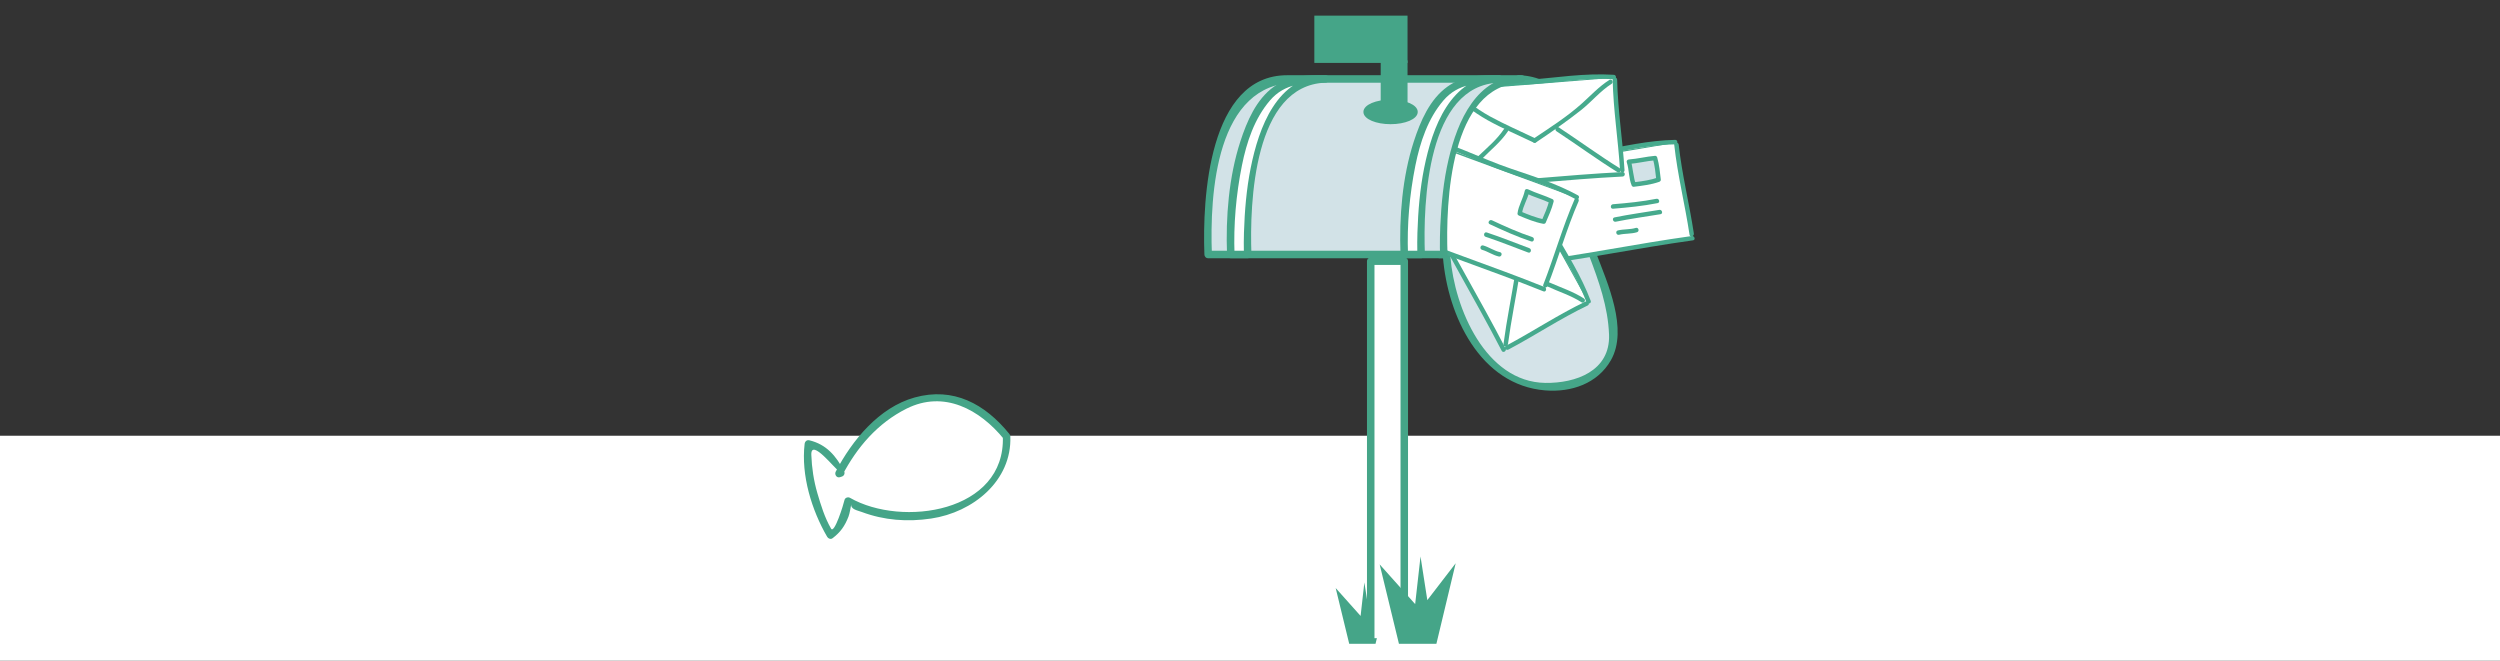 <?xml version="1.0" encoding="utf-8"?>
<!-- Generator: Adobe Illustrator 16.0.0, SVG Export Plug-In . SVG Version: 6.00 Build 0)  -->
<!DOCTYPE svg PUBLIC "-//W3C//DTD SVG 1.1//EN" "http://www.w3.org/Graphics/SVG/1.1/DTD/svg11.dtd">
<svg version="1.1" id="Layer_1" xmlns="http://www.w3.org/2000/svg" xmlns:xlink="http://www.w3.org/1999/xlink" x="0px" y="0px"
	 width="500px" height="132.143px" viewBox="0 0 500 132.143" enable-background="new 0 0 500 132.143" xml:space="preserve">
<rect x="0" y="0" width="500" height="132.143" fill="#333333" stroke="none"/>
<rect y="87.143" fill="#FFFFFF" width="500" height="45"/>
<g display="none">
	<g display="inline">
		<path fill="#FFFFFF" d="M243.975,96.49c1.935-1.488,4.467-3.872,6.55-4.913l0.146,0.298c0.146,3.669,0.146,10.003,0.146,13.847
			c-1.936,2.233-5.357,4.17-7.889,5.807"/>
		<g>
			<path fill="#46AA8D" d="M244.505,97.021c1.036-0.82,5.934-3.943,5.447-4.916c0.724,1.442,0.089,5.013,0.103,6.628
				c0.016,1.771,0.787,5.892-0.553,7.282c-1.924,2.004-4.618,3.384-6.948,4.866c-0.813,0.518-0.062,1.813,0.758,1.295
				c2.164-1.377,4.322-2.728,6.349-4.305c1.955-1.522,1.914-1.931,1.912-4.255c-0.001-2.857-0.017-5.718-0.062-8.57
				c-0.021-1.223,0.227-2.723-0.342-3.848c-0.188-0.368-0.688-0.465-1.026-0.271c-2.444,1.391-4.51,3.286-6.702,5.03
				C242.688,96.562,243.756,97.616,244.505,97.021L244.505,97.021z"/>
		</g>
	</g>
	<g display="inline">
		<path fill="#FFFFFF" d="M226.256,95.747c0.032,4.083-0.148,8.882-0.148,12.803c0,1.055-0.299,0.895,0.446,1.639
			c0.892,0.896,4.318,1.192,5.658,1.34c1.787,0.148,3.572,0,5.359,0c1.191,0,4.318,0.601,5.361,0
			c1.042-0.739,0.744-3.424,0.744-4.909c0-3.429,0.446-6.853,0.298-10.125c-2.979-0.446-5.095-0.117-8.073-0.271
			C232.923,96.074,229.629,95.544,226.256,95.747"/>
		<g>
			<path fill="#46AA8D" d="M225.506,95.747c0.009,2.752-0.044,5.503-0.096,8.254c-0.028,1.493-0.732,4.711,0.049,6.045
				c1.519,2.592,6.95,2.301,9.433,2.288c1.918-0.01,8.19,1.427,9.134-1.034c0.578-1.509,0.432-3.096,0.401-4.685
				c-0.064-3.382,0.38-6.743,0.298-10.125c-0.011-0.446-0.336-0.7-0.75-0.75c-2.69-0.323-5.371-0.187-8.073-0.271
				c-3.232-0.101-6.4-0.59-9.646-0.477c-0.965,0.029-0.968,1.53,0,1.5c2.856-0.104,5.671,0.173,8.515,0.401
				c3.071,0.25,6.138-0.026,9.204,0.339c-0.25-0.25-0.5-0.5-0.75-0.75c0.094,3.883-0.367,7.739-0.263,11.619
				c0.066,2.479-0.776,3.021-3.108,2.855c-1.675-0.115-3.276-0.176-4.962-0.132c-1.853,0.048-3.652-0.126-5.478-0.419
				c-2.129-0.346-2.561-0.903-2.553-2.955c0.016-3.905,0.157-7.812,0.145-11.713C227.003,94.78,225.503,94.779,225.506,95.747
				L225.506,95.747z"/>
		</g>
	</g>
	<g display="inline">
		<g>
			<path fill="#46AA8D" d="M226.638,96.277c1.664-1.562,2.973-3.549,4.911-4.798c0.81-0.521,0.059-1.816-0.758-1.295
				c-2.061,1.328-3.447,3.374-5.214,5.032C224.87,95.88,225.934,96.938,226.638,96.277L226.638,96.277z"/>
		</g>
	</g>
	<g display="inline">
		<g>
			<path fill="#46AA8D" d="M231.317,91.434c6.438-0.188,12.801,0.443,19.208,0.896c0.966,0.063,0.959-1.437,0-1.5
				c-6.407-0.45-12.771-1.083-19.208-0.896C230.353,89.962,230.35,91.462,231.317,91.434L231.317,91.434z"/>
		</g>
	</g>
	<g display="inline">
		<g>
			<path fill="#46AA8D" d="M246.854,93.236c-5.893-0.868-11.82-1.058-17.77-1.065c-0.968-0.002-0.967,1.498,0,1.5
				c5.811,0.012,11.614,0.164,17.371,1.017C247.401,94.823,247.809,93.378,246.854,93.236L246.854,93.236z"/>
		</g>
	</g>
	<g display="inline">
		<path fill="#FFFFFF" d="M236.083,92.173c-0.597,0.595-1.34,1.188-1.787,1.787c1.936,0,6.997,1.488,7.444-1.342
			C239.953,92.322,237.869,92.022,236.083,92.173"/>
		<g>
			<path fill="#46AA8D" d="M235.553,91.643c-0.61,0.585-1.242,1.142-1.787,1.787c-0.413,0.492-0.161,1.265,0.53,1.28
				c2.443,0.057,7.38,1.646,8.168-1.896c0.081-0.361-0.106-0.854-0.524-0.923c-1.94-0.313-3.886-0.592-5.856-0.472
				c-0.961,0.059-0.967,1.559,0,1.5c1.839-0.112,3.646,0.123,5.458,0.419c-0.175-0.309-0.35-0.615-0.524-0.923
				c-0.501,2.253-5.139,0.828-6.721,0.791c0.177,0.427,0.354,0.854,0.53,1.277c0.545-0.646,1.177-1.198,1.787-1.784
				C237.313,92.032,236.25,90.973,235.553,91.643L235.553,91.643z"/>
		</g>
	</g>
	<g display="inline">
		<g>
			<path fill="#46AA8D" d="M232.946,106.677c0.328,1.024,0.449,2.093,0.811,3.106c0.169,0.472,0.648,0.68,1.103,0.444
				c1.884-0.962,4.217-0.193,6.099-1.112c1.191-0.581,1.073-1.983,0.864-3.107c-0.243-1.305-0.658-2.476-2.13-2.597
				c-0.709-0.062-1.506,0.259-2.17,0.447c-1.448,0.426-3.016,0.979-4.527,1.059c-0.962,0.051-0.967,1.551,0,1.5
				c1.529-0.08,2.921-0.617,4.391-1c0.651-0.169,1.313-0.349,1.975-0.481c0.731-0.146,0.802,0.48,0.936,1.045
				c0.043,0.186,0.356,1.557,0.094,1.747c-0.393,0.292-1.209,0.267-1.65,0.322c-1.623,0.219-3.144,0.124-4.638,0.887
				c0.367,0.149,0.735,0.299,1.103,0.448c-0.362-1.014-0.483-2.082-0.811-3.106C234.1,105.36,232.651,105.753,232.946,106.677
				L232.946,106.677z"/>
		</g>
	</g>
</g>
<g display="none">
	<g display="inline">
		<path fill="#FFFFFF" d="M257.943,100.297c0,3.441-0.202,7.493,0.604,10.734c5.873,0.198,11.747-0.203,17.62-0.203
			c2.229,0,4.859,0.401,7.089,0c3.646-0.607,2.636-2.024,2.229-5.473c-0.201-3.235,0.404-4.653-2.43-5.468
			c-2.434-0.811-6.279-0.202-8.912-0.202c-4.86,0-11.142-1.014-15.799,0.405"/>
		<g>
			<path fill="#46AA8D" d="M257.193,100.297c-0.021,3.68-0.094,7.312,0.635,10.934c0.066,0.33,0.406,0.543,0.724,0.555
				c4.571,0.104,9.136-0.041,13.705-0.154c3.567-0.089,7.718,0.729,11.203-0.075c4.374-1.013,2.872-3.813,2.729-7.473
				c-0.16-4.084-1.832-5.029-5.938-5.354c-3.551-0.273-7.2,0.226-10.782,0.029c-3.837-0.206-7.57-0.313-11.32,0.612
				c-0.938,0.229-0.541,1.679,0.397,1.442c5.136-1.267,10.384-0.472,15.601-0.378c2.969,0.058,5.756-0.483,8.713,0.179
				c2.332,0.521,1.834,4.436,2.076,6.144c0.572,4.049-4.226,3.524-7.027,3.377c-3.184-0.167-6.387,0.008-9.565,0.095
				c-2.403,0.065-9.063,1.539-9.514-2.142c-0.315-2.563-0.146-5.215-0.136-7.791C258.7,99.329,257.2,99.33,257.193,100.297
				L257.193,100.297z"/>
		</g>
	</g>
	<g display="inline">
		<path fill="#FFFFFF" d="M258.35,99.892c2.229-2.021,5.27-3.646,8.104-4.457"/>
		<g>
			<path fill="#46AA8D" d="M258.879,100.421c2.251-1.979,4.905-3.398,7.771-4.263c0.924-0.278,0.529-1.729-0.398-1.446
				c-3.118,0.938-5.984,2.497-8.434,4.646C257.091,100.001,258.154,101.058,258.879,100.421L258.879,100.421z"/>
		</g>
	</g>
	<g display="inline">
		<path fill="#FFFFFF" d="M266.45,95.233c9.114,1.219,19.039,0.404,28.151,0.404"/>
		<g>
			<path fill="#46AA8D" d="M266.45,95.983c9.36,1.107,18.756,0.455,28.151,0.404c0.967-0.006,0.969-1.506,0-1.5
				c-9.396,0.051-18.791,0.703-28.151-0.404C265.491,94.37,265.502,95.871,266.45,95.983L266.45,95.983z"/>
		</g>
	</g>
	<g display="inline">
		<path fill="#FFFFFF" d="M294.604,95.435c-2.022,2.436-7.693,3.854-10.731,4.66"/>
		<g>
			<path fill="#46AA8D" d="M294.072,94.905c-2.521,2.748-6.942,3.549-10.403,4.47c-0.935,0.248-0.537,1.691,0.397,1.442
				c3.711-0.982,8.354-1.896,11.063-4.852C295.785,95.254,294.729,94.19,294.072,94.905L294.072,94.905z"/>
		</g>
	</g>
	<g display="inline">
		<path fill="#FFFFFF" d="M295.818,98.271c-2.635,2.026-6.279,3.646-9.723,4.055"/>
		<g>
			<path fill="#46AA8D" d="M295.439,97.624c-2.822,2.098-6.051,3.494-9.543,3.975c-0.955,0.131-0.547,1.576,0.396,1.446
				c3.604-0.495,6.99-1.962,9.897-4.126C296.964,98.349,296.217,97.046,295.439,97.624L295.439,97.624z"/>
		</g>
	</g>
	<g display="inline">
		<path fill="#FFFFFF" d="M257.539,102.728c8.304-2.431,18.229-0.203,26.938-0.203"/>
		<g>
			<path fill="#46AA8D" d="M257.738,103.451c8.799-2.251,17.816-0.313,26.736-0.181c0.969,0.019,0.967-1.482,0-1.5
				c-9.065-0.135-18.195-2.057-27.139,0.23C256.402,102.243,256.801,103.69,257.738,103.451L257.738,103.451z"/>
		</g>
	</g>
	<g display="inline">
		<path fill="#FFFFFF" d="M258.146,105.158c8.709-0.406,17.418,0.809,26.127,0.809"/>
		<g>
			<path fill="#46AA8D" d="M258.146,105.908c8.726-0.3,17.403,0.727,26.127,0.809c0.968,0.009,0.967-1.491,0-1.5
				c-8.724-0.082-17.401-1.104-26.127-0.809C257.182,104.44,257.18,105.941,258.146,105.908L258.146,105.908z"/>
		</g>
	</g>
	<g display="inline">
		<path fill="#FFFFFF" d="M256.121,107.993c9.316-0.608,18.431,0.4,27.747,0.4"/>
		<g>
			<path fill="#46AA8D" d="M256.121,108.743c9.257-0.502,18.49,0.341,27.747,0.4c0.968,0.007,0.967-1.493,0-1.5
				c-9.257-0.063-18.49-0.902-27.747-0.4C255.159,107.295,255.154,108.796,256.121,108.743L256.121,108.743z"/>
		</g>
	</g>
	<g display="inline">
		<path fill="#FFFFFF" d="M296.83,100.904c-4.456,2.839-9.52,3.038-14.379,5.063"/>
		<g>
			<path fill="#46AA8D" d="M296.451,100.257c-4.389,2.613-9.504,3.14-14.199,4.986c-0.891,0.351-0.503,1.802,0.398,1.443
				c4.82-1.896,10.054-2.455,14.559-5.139C298.039,101.058,297.284,99.761,296.451,100.257L296.451,100.257z"/>
		</g>
	</g>
	<g display="inline">
		<path fill="#FFFFFF" d="M294.604,96.65c-0.203,3.853,1.215,7.494,0.813,11.347"/>
		<g>
			<path fill="#46AA8D" d="M293.854,96.65c-0.092,3.817,1.09,7.521,0.813,11.347c-0.07,0.966,1.432,0.959,1.5,0
				c0.277-3.824-0.898-7.525-0.813-11.347C295.376,95.683,293.876,95.685,293.854,96.65L293.854,96.65z"/>
		</g>
	</g>
	<g display="inline">
		<path fill="#FFFFFF" d="M285.895,110.019c2.633-1.014,5.873-2.229,8.506-2.634"/>
		<g>
			<path fill="#46AA8D" d="M286.093,110.742c2.771-1.064,5.57-2.138,8.507-2.638c0.952-0.162,0.547-1.604-0.396-1.443
				c-2.938,0.5-5.736,1.566-8.509,2.634C284.801,109.639,285.188,111.089,286.093,110.742L286.093,110.742z"/>
		</g>
	</g>
	<g display="inline">
		<path fill="#FFFFFF" d="M296.628,103.942c-4.254,0.813-8.507,2.435-12.354,4.253"/>
		<g>
			<path fill="#46AA8D" d="M296.43,103.219c-4.367,0.887-8.506,2.449-12.535,4.329c-0.875,0.408-0.109,1.701,0.758,1.295
				c3.914-1.827,7.938-3.317,12.179-4.177C297.775,104.474,297.373,103.027,296.43,103.219L296.43,103.219z"/>
		</g>
	</g>
</g>
<g>
	<polygon fill="#45A588" points="269.844,128.765 267.136,117.608 272.121,123.188 272.873,116.492 273.827,122.628 277.811,117.45 
		275.104,128.765 	"/>
	<g>
		<path fill="#FFFFFF" d="M201.318,87.286c-11.733-15.318-27.083-5.512-33.527,7.429l0.374-0.121
			c-1.357-2.83-3.461-5.413-6.491-5.812c-0.828,4.969,1.759,13.96,4.426,18.229c1.719-1.045,2.788-2.812,3.201-5.296l0.322-1.515
			c10.406,6.382,28.756,3.081,31.797-10.139L201.318,87.286z"/>
		<g>
			<path fill="#45A588" d="M201.848,86.756c-4.872-5.993-11.177-9.409-18.919-7.261c-7.125,1.978-12.509,8.569-15.786,14.841
				c-0.289,0.553,0.187,1.313,0.847,1.103c0.125-0.041,0.25-0.081,0.374-0.121c0.474-0.149,0.681-0.657,0.448-1.103
				c-1.593-3.024-3.512-5.331-6.939-6.156c-0.514-0.123-0.893,0.235-0.949,0.728c-0.727,6.27,1.397,13.22,4.528,18.608
				c0.188,0.323,0.699,0.518,1.026,0.271c1.633-1.227,2.476-2.445,3.219-4.34c0.266-0.682,0.403-1.769,0.564-2.526
				c-0.224,1.053,1.26,1.288,2.085,1.595c4.519,1.685,9.134,2.018,13.889,1.313c8.362-1.239,16.157-7.543,15.832-16.415
				c-0.035-0.964-1.536-0.971-1.5,0c0.556,15.16-20.167,18.231-30.567,12.271c-0.401-0.229-1-0.032-1.102,0.448
				c-0.187,0.881-2.032,6.837-2.683,5.716c-1.269-2.185-2.028-4.672-2.735-7.082c-0.732-2.496-1.121-5.081-1.214-7.676
				c-0.125-3.521,4.983,3.139,5.325,3.027c0.282,0.363,0.564,0.731,0.847,1.103c2.959-5.659,7.092-10.476,12.863-13.368
				c7.495-3.756,14.663,0.157,19.486,6.093C201.398,88.567,202.453,87.499,201.848,86.756z"/>
		</g>
	</g>
	<g>
		<polyline fill="#FFFFFF" points="274.145,127.635 274.145,52.232 280.852,52.232 280.852,127.635 		"/>
		<g>
			<path fill="#45A588" d="M274.895,127.635c0-24.09,0-48.18,0-72.271c0-1.021,0-2.046,0-3.063c0,0.49-1.219,0.682-0.166,0.682
				c0.771,0,1.543,0,2.313,0c0.862,0,1.724,0,2.586,0c1.626,0,0.476,0.172,0.476-0.682c0,3.539,0,7.078,0,10.617
				c0,15.348,0,30.696,0,46.044c0,6.225,0,12.448,0,18.673c0,0.968,1.5,0.968,1.5,0c0-25.134,0-50.269,0-75.402
				c0-0.405-0.342-0.75-0.75-0.75c-2.233,0-4.473,0-6.709,0c-0.408,0-0.75,0.345-0.75,0.75c0,25.138,0,50.271,0,75.402
				C273.395,128.603,274.895,128.603,274.895,127.635L274.895,127.635z"/>
		</g>
	</g>
	<g>
		<g>
			<g>
				<path fill="#45A588" d="M303.807,16.538c14.275,0.505,14.447,23.67,14.002,33.896c-0.045,1,1.123-0.288,0.354-0.288
					c-0.896,0-1.789,0-2.684,0c-3.42,0-6.838,0-10.254,0c-5.767,0-11.526,0-17.291,0c-0.971,0-0.971,1.5,0,1.5
					c10.197,0,20.397,0,30.602,0c0.428,0,0.727-0.342,0.75-0.75c0.684-11.2,0.059-35.31-15.479-35.854
					C302.838,15.004,302.841,16.504,303.807,16.538L303.807,16.538z"/>
			</g>
		</g>
	</g>
	<g>
		<path fill="#D4E3E8" d="M289.334,51.367c0.234,5.65,4.005,14.375,6.833,18.851c3.533,5.655,9.425,7.539,15.787,7.068
			c6.125-0.473,10.604-4.004,10.604-10.366c0-5.421-2.142-11.075-4.021-16.023"/>
		<g>
			<path fill="#45A588" d="M288.584,51.367c0.938,11.819,7.479,25.676,20.475,26.714c5.215,0.416,10.449-1.365,13.116-6.027
				c3.534-6.18-0.704-15.518-2.918-21.354c-0.34-0.896-1.79-0.512-1.446,0.396c1.955,5.156,3.787,10.254,3.998,15.824
				c0.275,7.303-6.688,9.751-12.75,9.661c-11.942-0.181-18.16-14.938-18.975-25.214C290.008,50.409,288.508,50.402,288.584,51.367
				L288.584,51.367z"/>
		</g>
	</g>
	<g>
		
			<polygon fill="#FFFFFF" stroke="#46AA8D" stroke-width="0.3" stroke-linecap="round" stroke-linejoin="round" stroke-miterlimit="10" points="
			301.631,34.063 304.734,52.932 338.482,47.638 335.031,28.42 		"/>
		<g>
			<path fill="#FFFFFF" d="M301.631,34.063c0.949,5.978,2.141,12.529,3.096,18.505"/>
			<g>
				<path fill="#46AA8D" d="M301.197,34.183c0.99,6.176,2.098,12.331,3.095,18.506c0.092,0.571,0.959,0.328,0.867-0.236
					c-0.996-6.178-2.103-12.329-3.095-18.508C301.973,33.372,301.105,33.615,301.197,34.183L301.197,34.183z"/>
			</g>
		</g>
		<g>
			<path fill="#FFFFFF" d="M304.784,52.928c11.204-1.32,20.432-3.495,33.698-5.29"/>
			<g>
				<path fill="#46AA8D" d="M304.784,53.378c11.329-1.387,22.513-3.74,33.813-5.311c0.573-0.075,0.328-0.942-0.234-0.863
					c-11.229,1.555-22.329,3.896-33.579,5.271C304.216,52.547,304.209,53.448,304.784,53.378L304.784,53.378z"/>
			</g>
		</g>
		<g>
			<path fill="#FFFFFF" d="M338.34,46.827c-0.902-6.355-2.479-12.042-3.046-17.894"/>
			<g>
				<path fill="#46AA8D" d="M338.773,46.708c-0.896-5.945-2.383-11.789-3.029-17.771c-0.063-0.566-0.963-0.576-0.9,0
					c0.658,6.063,2.157,11.984,3.063,18.009C337.992,47.52,338.859,47.275,338.773,46.708L338.773,46.708z"/>
			</g>
		</g>
		<g>
			<path fill="#FFFFFF" d="M335.031,28.42c-5.979-0.041-11.237,1.604-17.231,2.563c-5.251,0.846-11.159,1.042-16.266,2.786"/>
			<g>
				<path fill="#46AA8D" d="M335.031,27.97c-5.307,0.108-10.383,1.284-15.573,2.274c-6.03,1.146-12.144,1.271-18.044,3.091
					c-0.553,0.17-0.316,1.039,0.24,0.867c4.799-1.479,9.729-1.82,14.672-2.555c6.255-0.924,12.35-2.648,18.705-2.777
					C335.609,28.858,335.611,27.958,335.031,27.97L335.031,27.97z"/>
			</g>
		</g>
		<g>
			<g>
				<path fill="#46AA8D" d="M323.145,44.344c2.971-0.602,5.969-1.013,8.953-1.502c0.571-0.094,0.328-0.961-0.236-0.867
					c-2.986,0.489-5.985,0.899-8.953,1.502C322.336,43.592,322.577,44.459,323.145,44.344L323.145,44.344z"/>
			</g>
		</g>
		<g>
			<g>
				<path fill="#46AA8D" d="M322.602,41.746c2.987-0.243,5.975-0.537,8.914-1.122c0.568-0.112,0.327-0.98-0.236-0.867
					c-2.864,0.568-5.77,0.853-8.678,1.089C322.027,40.893,322.021,41.793,322.602,41.746L322.602,41.746z"/>
			</g>
		</g>
		<g>
			<path fill="#D2E2E7" d="M325.79,32.337c0.542,1.454,0.319,3.263,0.953,4.573c1.522-0.194,3.521-0.437,4.972-0.979
				c-0.146-1.294-0.322-3.077-0.701-4.322C329.35,31.717,327.456,32.246,325.79,32.337"/>
			<g>
				<path fill="#46AA8D" d="M325.355,32.456c0.504,1.534,0.36,3.182,0.996,4.682c0.058,0.127,0.254,0.24,0.392,0.223
					c1.716-0.219,3.45-0.417,5.091-0.989c0.175-0.063,0.354-0.229,0.331-0.438c-0.17-1.489-0.313-2.994-0.72-4.438
					c-0.053-0.185-0.234-0.35-0.437-0.33c-1.755,0.143-3.467,0.598-5.223,0.726c-0.575,0.042-0.579,0.942,0,0.9
					c1.757-0.129,3.468-0.583,5.223-0.729c-0.146-0.106-0.289-0.221-0.434-0.33c0.386,1.371,0.521,2.79,0.686,4.202
					c0.11-0.145,0.224-0.289,0.331-0.434c-1.459,0.512-2.99,0.722-4.52,0.918c-0.184,0.021-0.703-3.748-0.854-4.2
					C326.044,31.669,325.175,31.903,325.355,32.456L325.355,32.456z"/>
			</g>
		</g>
		<g>
			<g>
				<path fill="#46AA8D" d="M323.811,46.955c1.188-0.287,2.412-0.148,3.584-0.507c0.558-0.173,0.317-1.037-0.234-0.867
					c-1.169,0.354-2.401,0.219-3.586,0.507C323.007,46.225,323.246,47.093,323.811,46.955L323.811,46.955z"/>
			</g>
		</g>
	</g>
	<g>
		
			<polygon fill="#FFFFFF" stroke="#46AA8D" stroke-width="0.3" stroke-linecap="round" stroke-linejoin="round" stroke-miterlimit="10" points="
			301.284,30.661 284.521,39.863 300.73,69.933 317.71,60.288 		"/>
		<g>
			<path fill="#FFFFFF" d="M301.284,30.661c-5.315,2.883-11.104,6.184-16.421,9.068"/>
			<g>
				<path fill="#46AA8D" d="M301.057,30.272c-5.492,2.989-10.93,6.079-16.42,9.072c-0.51,0.278-0.056,1.055,0.454,0.777
					c5.49-2.993,10.929-6.083,16.421-9.072C302.021,30.772,301.566,29.995,301.057,30.272L301.057,30.272z"/>
			</g>
		</g>
		<g>
			<path fill="#FFFFFF" d="M284.54,39.909c4.97,10.128,10.097,18.104,16.19,30.021"/>
			<g>
				<path fill="#46AA8D" d="M284.15,40.137c5.058,10.188,10.979,19.914,16.188,30.023c0.27,0.516,1.043,0.061,0.777-0.455
					c-5.215-10.108-11.137-19.834-16.19-30.023C284.671,39.162,283.895,39.618,284.15,40.137L284.15,40.137z"/>
			</g>
		</g>
		<g>
			<path fill="#FFFFFF" d="M301.451,69.526c5.691-2.962,10.529-6.34,15.863-8.814"/>
			<g>
				<path fill="#46AA8D" d="M301.68,69.915c5.353-2.831,10.396-6.208,15.862-8.818c0.522-0.25,0.065-1.026-0.455-0.777
					c-5.467,2.611-10.513,5.987-15.862,8.818C300.711,69.409,301.166,70.187,301.68,69.915L301.68,69.915z"/>
			</g>
		</g>
		<g>
			<path fill="#FFFFFF" d="M317.71,60.288c-1.821-5.272-5.435-10.402-8.146-15.399c-2.535-4.668-4.69-10.179-8.03-14.413"/>
			<g>
				<path fill="#46AA8D" d="M318.145,60.169c-1.883-4.97-4.695-9.424-7.353-14.004c-3.06-5.279-5.216-10.985-8.869-15.917
					c-0.342-0.46-1.123-0.017-0.776,0.455c2.981,4.021,5.033,8.536,7.279,12.985c2.854,5.653,6.594,10.762,8.854,16.719
					C317.479,60.945,318.35,60.712,318.145,60.169L318.145,60.169z"/>
			</g>
		</g>
		<g>
			<path fill="#FFFFFF" d="M316.555,60.08c-1.222-0.904-6.412-2.887-7.754-3.619c-3.127-1.536-6.222-3.497-9.195-5.322"/>
			<g>
				<path fill="#46AA8D" d="M316.781,59.691c-2.106-1.37-4.604-2.181-6.893-3.195c-3.521-1.569-6.783-3.729-10.061-5.742
					c-0.496-0.309-0.948,0.474-0.455,0.773c3.287,2.021,6.563,4.106,10.063,5.742c2.274,1.063,4.771,1.823,6.89,3.199
					C316.814,60.786,317.266,60.007,316.781,59.691L316.781,59.691z"/>
			</g>
		</g>
		<g>
			<path fill="#FFFFFF" d="M299.604,51.139c0.097-3.285-0.033-6.978,0.271-10.271c0.175-3.325,1.308-6.442,1.479-9.77"/>
			<g>
				<path fill="#46AA8D" d="M300.055,51.139c0.067-3.427,0.021-6.85,0.271-10.271c0.235-3.294,1.183-6.479,1.478-9.77
					c0.055-0.578-0.849-0.573-0.896,0c-0.295,3.292-1.18,6.479-1.479,9.77c-0.309,3.407-0.198,6.85-0.269,10.271
					C299.143,51.72,300.043,51.719,300.055,51.139L300.055,51.139z"/>
			</g>
		</g>
		<g>
			<path fill="#FFFFFF" d="M303.55,54.367c-0.442,2.848-0.7,4.279-1.268,6.891c-0.386,1.979-0.875,5.58-1.138,7.599"/>
			<g>
				<path fill="#46AA8D" d="M303.116,54.247c-0.769,4.884-1.777,9.704-2.423,14.605c-0.074,0.574,0.826,0.567,0.897,0
					c0.638-4.826,1.638-9.563,2.392-14.369C304.073,53.919,303.206,53.676,303.116,54.247L303.116,54.247z"/>
			</g>
		</g>
		<g>
			<path fill="#FFFFFF" d="M299.111,45.038c-2.146-0.297-4.549-1.281-6.506-2.201c-2.041-0.88-5.217-1.524-7.188-2.648"/>
			<g>
				<path fill="#46AA8D" d="M299.232,44.604c-2.326-0.401-4.33-1.33-6.506-2.201c-2.338-0.936-4.834-1.438-7.078-2.604
					c-0.519-0.267-0.974,0.51-0.455,0.777c1.89,0.979,3.938,1.523,5.951,2.188c2.676,0.878,5.028,2.216,7.848,2.706
					C299.561,45.571,299.803,44.704,299.232,44.604L299.232,44.604z"/>
			</g>
		</g>
	</g>
	<g>
		
			<polygon fill="#FFFFFF" stroke="#46AA8D" stroke-width="0.3" stroke-linecap="round" stroke-linejoin="round" stroke-miterlimit="10" points="
			288.996,18.118 290.445,37.187 324.525,34.858 322.764,15.409 		"/>
		<g>
			<path fill="#FFFFFF" d="M288.996,18.118c0.43,6.03,1.043,12.669,1.473,18.705"/>
			<g>
				<path fill="#46AA8D" d="M288.546,18.118c0.454,6.234,1.019,12.467,1.474,18.705c0.041,0.571,0.941,0.575,0.899,0
					c-0.454-6.238-1.019-12.471-1.474-18.705C289.404,17.543,288.504,17.539,288.546,18.118L288.546,18.118z"/>
			</g>
		</g>
		<g>
			<path fill="#FFFFFF" d="M290.495,37.187c11.278-0.337,20.659-1.702,34.03-2.328"/>
			<g>
				<path fill="#46AA8D" d="M290.495,37.637c11.368-0.391,22.673-1.76,34.03-2.328c0.574-0.029,0.58-0.93,0-0.896
					c-11.357,0.564-22.662,1.938-34.03,2.324C289.916,36.757,289.914,37.656,290.495,37.637L290.495,37.637z"/>
			</g>
		</g>
		<g>
			<path fill="#FFFFFF" d="M324.456,34.035c-0.343-6.406-1.421-12.212-1.472-18.092"/>
			<g>
				<path fill="#46AA8D" d="M324.906,34.035c-0.373-6.041-1.35-12.031-1.475-18.092c-0.013-0.575-0.91-0.577-0.897,0
					c0.125,6.061,1.1,12.051,1.472,18.092C324.042,34.611,324.941,34.615,324.906,34.035L324.906,34.035z"/>
			</g>
		</g>
		<g>
			<path fill="#FFFFFF" d="M322.764,15.409c-5.553-0.521-11.716,0.647-17.388,1.054c-5.306,0.38-11.205,0.063-16.442,1.354"/>
			<g>
				<path fill="#46AA8D" d="M322.764,14.959c-5.838-0.375-11.584,0.575-17.388,1.054c-5.556,0.458-11.079,0.192-16.563,1.371
					c-0.563,0.121-0.326,0.989,0.24,0.867c5.387-1.157,10.854-1.018,16.323-1.338c5.829-0.35,11.522-1.435,17.388-1.058
					C323.343,15.896,323.339,14.996,322.764,14.959L322.764,14.959z"/>
			</g>
		</g>
		<g>
			<path fill="#FFFFFF" d="M322.098,16.378c-1.328,0.738-5.271,4.646-6.498,5.563c-2.688,2.211-5.761,4.225-8.649,6.177"/>
			<g>
				<path fill="#46AA8D" d="M321.869,15.99c-2.021,1.274-3.712,3.104-5.479,4.69c-2.961,2.665-6.375,4.823-9.672,7.042
					c-0.479,0.322-0.025,1.104,0.455,0.777c3.084-2.077,6.133-4.17,9.046-6.482c2.097-1.662,3.837-3.813,6.104-5.254
					C322.813,16.457,322.361,15.678,321.869,15.99L321.869,15.99z"/>
			</g>
		</g>
		<g>
			<path fill="#FFFFFF" d="M306.945,28.115c-2.948-1.443-6.365-2.854-9.237-4.485c-2.956-1.536-5.328-3.854-8.285-5.388"/>
			<g>
				<path fill="#46AA8D" d="M307.174,27.726c-3.088-1.48-6.232-2.836-9.238-4.481c-2.896-1.595-5.396-3.777-8.285-5.392
					c-0.508-0.283-0.961,0.494-0.455,0.777c2.892,1.61,5.398,3.776,8.285,5.388c2.992,1.67,6.153,3.002,9.238,4.485
					C307.239,28.753,307.695,27.978,307.174,27.726L307.174,27.726z"/>
			</g>
		</g>
		<g>
			<path fill="#FFFFFF" d="M311.52,25.858c2.407,1.579,3.613,2.41,5.748,4.005c1.646,1.166,4.728,3.104,6.451,4.176"/>
			<g>
				<path fill="#46AA8D" d="M311.291,26.247c4.098,2.691,8.029,5.589,12.2,8.177c0.495,0.307,0.946-0.472,0.454-0.777
					c-4.17-2.588-8.104-5.479-12.199-8.177C311.259,25.149,310.809,25.93,311.291,26.247L311.291,26.247z"/>
			</g>
		</g>
		<g>
			<path fill="#FFFFFF" d="M301.188,26.042c-1.151,1.83-3.045,3.606-4.688,5.012c-1.645,1.498-3.547,4.12-5.381,5.447"/>
			<g>
				<path fill="#46AA8D" d="M300.798,25.814c-1.397,2.082-3.241,3.607-5.034,5.317c-1.717,1.637-3.08,3.586-4.966,5.051
					c-0.458,0.356,0.185,0.988,0.638,0.637c1.873-1.457,3.313-3.359,4.965-5.051c1.791-1.83,3.729-3.347,5.179-5.499
					C301.898,25.786,301.119,25.336,300.798,25.814L300.798,25.814z"/>
			</g>
		</g>
	</g>
	<g>
		
			<polygon fill="#FFFFFF" stroke="#46AA8D" stroke-width="0.3" stroke-linecap="round" stroke-linejoin="round" stroke-miterlimit="10" points="
			283.568,27.749 276.886,45.665 308.801,57.842 315.355,39.448 		"/>
		<g>
			<path fill="#FFFFFF" d="M283.568,27.749c-2.146,5.657-4.368,11.937-6.508,17.597"/>
			<g>
				<path fill="#46AA8D" d="M283.136,27.63c-2.208,5.851-4.307,11.743-6.509,17.596c-0.205,0.545,0.665,0.777,0.867,0.24
					c2.203-5.854,4.301-11.746,6.509-17.598C284.209,27.324,283.338,27.092,283.136,27.63L283.136,27.63z"/>
			</g>
		</g>
		<g>
			<path fill="#FFFFFF" d="M276.93,45.687c10.381,4.421,19.471,7.118,31.871,12.155"/>
			<g>
				<path fill="#46AA8D" d="M276.811,46.12c10.484,4.406,21.32,7.905,31.871,12.151c0.539,0.221,0.771-0.649,0.238-0.863
					c-10.55-4.246-21.386-7.746-31.871-12.155C276.516,45.027,276.283,45.899,276.811,46.12L276.811,46.12z"/>
			</g>
		</g>
		<g>
			<path fill="#FFFFFF" d="M309.084,57.069c2.374-5.965,3.829-11.684,6.245-17.042"/>
			<g>
				<path fill="#46AA8D" d="M309.518,57.188c2.186-5.604,3.787-11.42,6.2-16.934c0.23-0.526-0.545-0.985-0.774-0.455
					c-2.443,5.587-4.079,11.473-6.289,17.15C308.439,57.491,309.311,57.724,309.518,57.188L309.518,57.188z"/>
			</g>
		</g>
		<g>
			<path fill="#FFFFFF" d="M315.355,39.448c-4.82-2.805-10.91-4.321-16.229-6.341c-4.977-1.88-10.201-4.641-15.497-5.666"/>
			<g>
				<path fill="#46AA8D" d="M315.584,39.06c-4.247-2.313-8.804-3.771-13.371-5.317c-6.221-2.107-12.027-5.262-18.461-6.729
					c-0.564-0.129-0.805,0.738-0.238,0.867c5.407,1.235,10.358,3.646,15.496,5.666c5.397,2.123,10.993,3.496,16.119,6.292
					C315.639,40.115,316.093,39.338,315.584,39.06L315.584,39.06z"/>
			</g>
		</g>
		<g>
			<g>
				<path fill="#46AA8D" d="M297.123,47.359c2.874,0.953,5.682,2.088,8.516,3.146c0.545,0.203,0.778-0.667,0.24-0.867
					c-2.836-1.058-5.643-2.193-8.516-3.146C296.811,46.309,296.575,47.178,297.123,47.359L297.123,47.359z"/>
			</g>
		</g>
		<g>
			<g>
				<path fill="#46AA8D" d="M297.943,44.837c2.713,1.271,5.445,2.501,8.291,3.45c0.552,0.185,0.783-0.688,0.234-0.867
					c-2.771-0.926-5.432-2.121-8.07-3.36C297.877,43.814,297.42,44.591,297.943,44.837L297.943,44.837z"/>
			</g>
		</g>
		<g>
			<path fill="#D2E2E7" d="M305.393,38.258c-0.252,1.528-1.347,2.99-1.441,4.441c1.418,0.586,3.271,1.375,4.798,1.615
				c0.515-1.19,1.25-2.824,1.541-4.096C308.789,39.485,306.884,39.006,305.393,38.258"/>
			<g>
				<path fill="#46AA8D" d="M304.959,38.138c-0.331,1.582-1.266,2.944-1.462,4.563c-0.024,0.213,0.16,0.359,0.331,0.434
					c1.563,0.647,3.127,1.31,4.797,1.619c0.182,0.034,0.425-0.014,0.509-0.206c0.595-1.375,1.218-2.747,1.587-4.203
					c0.047-0.183-0.021-0.423-0.207-0.509c-1.594-0.75-3.306-1.204-4.894-1.965c-0.521-0.249-0.978,0.522-0.455,0.773
					c1.59,0.765,3.301,1.215,4.894,1.965c-0.064-0.17-0.138-0.339-0.203-0.509c-0.354,1.383-0.935,2.688-1.496,3.988
					c0.171-0.068,0.34-0.138,0.51-0.206c-1.671-0.31-3.236-0.973-4.803-1.619c0.111,0.146,0.225,0.289,0.332,0.438
					c0.188-1.521,1.115-2.828,1.432-4.321C305.945,37.812,305.077,37.57,304.959,38.138L304.959,38.138z"/>
			</g>
		</g>
		<g>
			<g>
				<path fill="#46AA8D" d="M296.4,49.957c1.172,0.336,2.166,1.069,3.363,1.343c0.563,0.128,0.805-0.74,0.236-0.867
					c-1.189-0.269-2.189-1.008-3.359-1.343C296.081,48.93,295.844,49.798,296.4,49.957L296.4,49.957z"/>
			</g>
		</g>
	</g>
	<g>
		<path fill="#D2E2E7" d="M241.63,50.896c0,0-1.414-35.104,15.55-35.104h47.127c-16.968,0-15.554,35.104-15.554,35.104H241.63z"/>
		<g>
			<path fill="#45A588" d="M242.38,50.896c-0.458-12.192,0.804-34.354,16.88-34.354c15.016,0,30.03,0,45.047,0c0-0.5,0-1,0-1.5
				c-9.021,0.314-12.77,9.127-14.576,16.768c-1.039,4.392-1.469,8.939-1.676,13.438c-0.063,1.429-0.086,2.855-0.078,4.289
				c0.01,1.891,0.104,0.611,0.531,0.611c-15.626,0-31.252,0-46.878,0c-0.967,0-0.967,1.5,0,1.5c15.708,0,31.416,0,47.124,0
				c0.396,0,0.766-0.341,0.75-0.75c-0.393-10.438,0.484-33.853,14.803-34.354c0.965-0.034,0.971-1.5,0-1.5
				c-15.627,0-31.254,0-46.881,0c-15.709,0-16.966,24.648-16.545,35.854C240.917,51.86,242.417,51.865,242.38,50.896z"/>
		</g>
	</g>
	<g>
		<path fill="#FFFFFF" d="M246.156,50.896c0-0.002-1.412-35.104,15.55-35.104h3.382c-16.965,0-15.551,35.104-15.551,35.104H246.156z
			"/>
		<g>
			<path fill="#45A588" d="M246.906,50.896c-0.222-5.938,0.308-11.981,1.479-17.802c0.933-4.632,2.496-9.377,5.615-13.01
				c2.969-3.458,6.9-3.547,11.088-3.547c0-0.5,0-1,0-1.5c-9.712,0.343-13.316,10.442-14.949,18.551
				c-0.856,4.253-1.21,8.616-1.347,12.945c-0.041,1.299-0.045,2.601-0.019,3.896c0.019,0.95-0.063-0.288,0.513-0.288
				c-1.043,0-2.087,0-3.13,0c-0.967,0-0.967,1.5,0,1.5c1.127,0,2.254,0,3.381,0c0.397,0,0.765-0.341,0.75-0.75
				c-0.392-10.438,0.484-33.853,14.801-34.354c0.964-0.034,0.971-1.5,0-1.5c-3.795,0-7.1,0.003-10.311,2.304
				c-3.543,2.538-5.406,6.948-6.708,10.948c-2.311,7.11-2.945,15.146-2.667,22.604C245.442,51.86,246.942,51.865,246.906,50.896z"/>
		</g>
	</g>
	<g>
		<path fill="#FFFFFF" d="M280.85,50.896c0-0.002-1.414-35.104,15.551-35.104h3.386c-16.97,0-15.558,35.104-15.558,35.104H280.85z"
			/>
		<g>
			<path fill="#45A588" d="M281.6,50.896c-0.223-5.938,0.311-11.981,1.479-17.802c0.935-4.632,2.496-9.377,5.614-13.01
				c2.971-3.459,6.902-3.547,11.091-3.547c0-0.5,0-1,0-1.5c-9.714,0.343-13.318,10.442-14.95,18.551
				c-0.855,4.253-1.211,8.616-1.35,12.945c-0.041,1.299-0.045,2.601-0.021,3.896c0.021,0.95-0.063-0.288,0.516-0.288
				c-1.043,0-2.086,0-3.129,0c-0.971,0-0.971,1.5,0,1.5c1.127,0,2.252,0,3.379,0c0.396,0,0.768-0.341,0.75-0.75
				c-0.394-10.438,0.483-33.853,14.806-34.354c0.964-0.034,0.97-1.5,0-1.5c-3.796,0-7.103,0.003-10.313,2.304
				c-3.541,2.538-5.406,6.948-6.705,10.948c-2.312,7.11-2.943,15.146-2.666,22.604C280.135,51.86,281.635,51.865,281.6,50.896z"/>
		</g>
	</g>
	<g>
		
			<rect x="263.117" y="3.378" fill="#45A588" stroke="#45A588" stroke-width="0.5" stroke-miterlimit="10" width="18.141" height="8.953"/>
		
			<rect x="276.389" y="12.331" fill="#45A588" stroke="#45A588" stroke-width="0.5" stroke-miterlimit="10" width="4.869" height="8.834"/>
		<path fill="#45A588" stroke="#45A588" stroke-width="0.5" stroke-miterlimit="10" d="M283.299,22.386
			c0,1.213-2.318,2.201-5.183,2.201c-2.865,0-5.185-0.988-5.185-2.201s2.317-2.199,5.185-2.199
			C280.98,20.187,283.299,21.173,283.299,22.386z"/>
	</g>
	<polygon fill="#45A588" points="279.79,128.765 275.934,112.88 283.033,120.822 284.104,111.293 285.464,120.026 291.136,112.653 
		287.277,128.765 	"/>
</g>
</svg>
